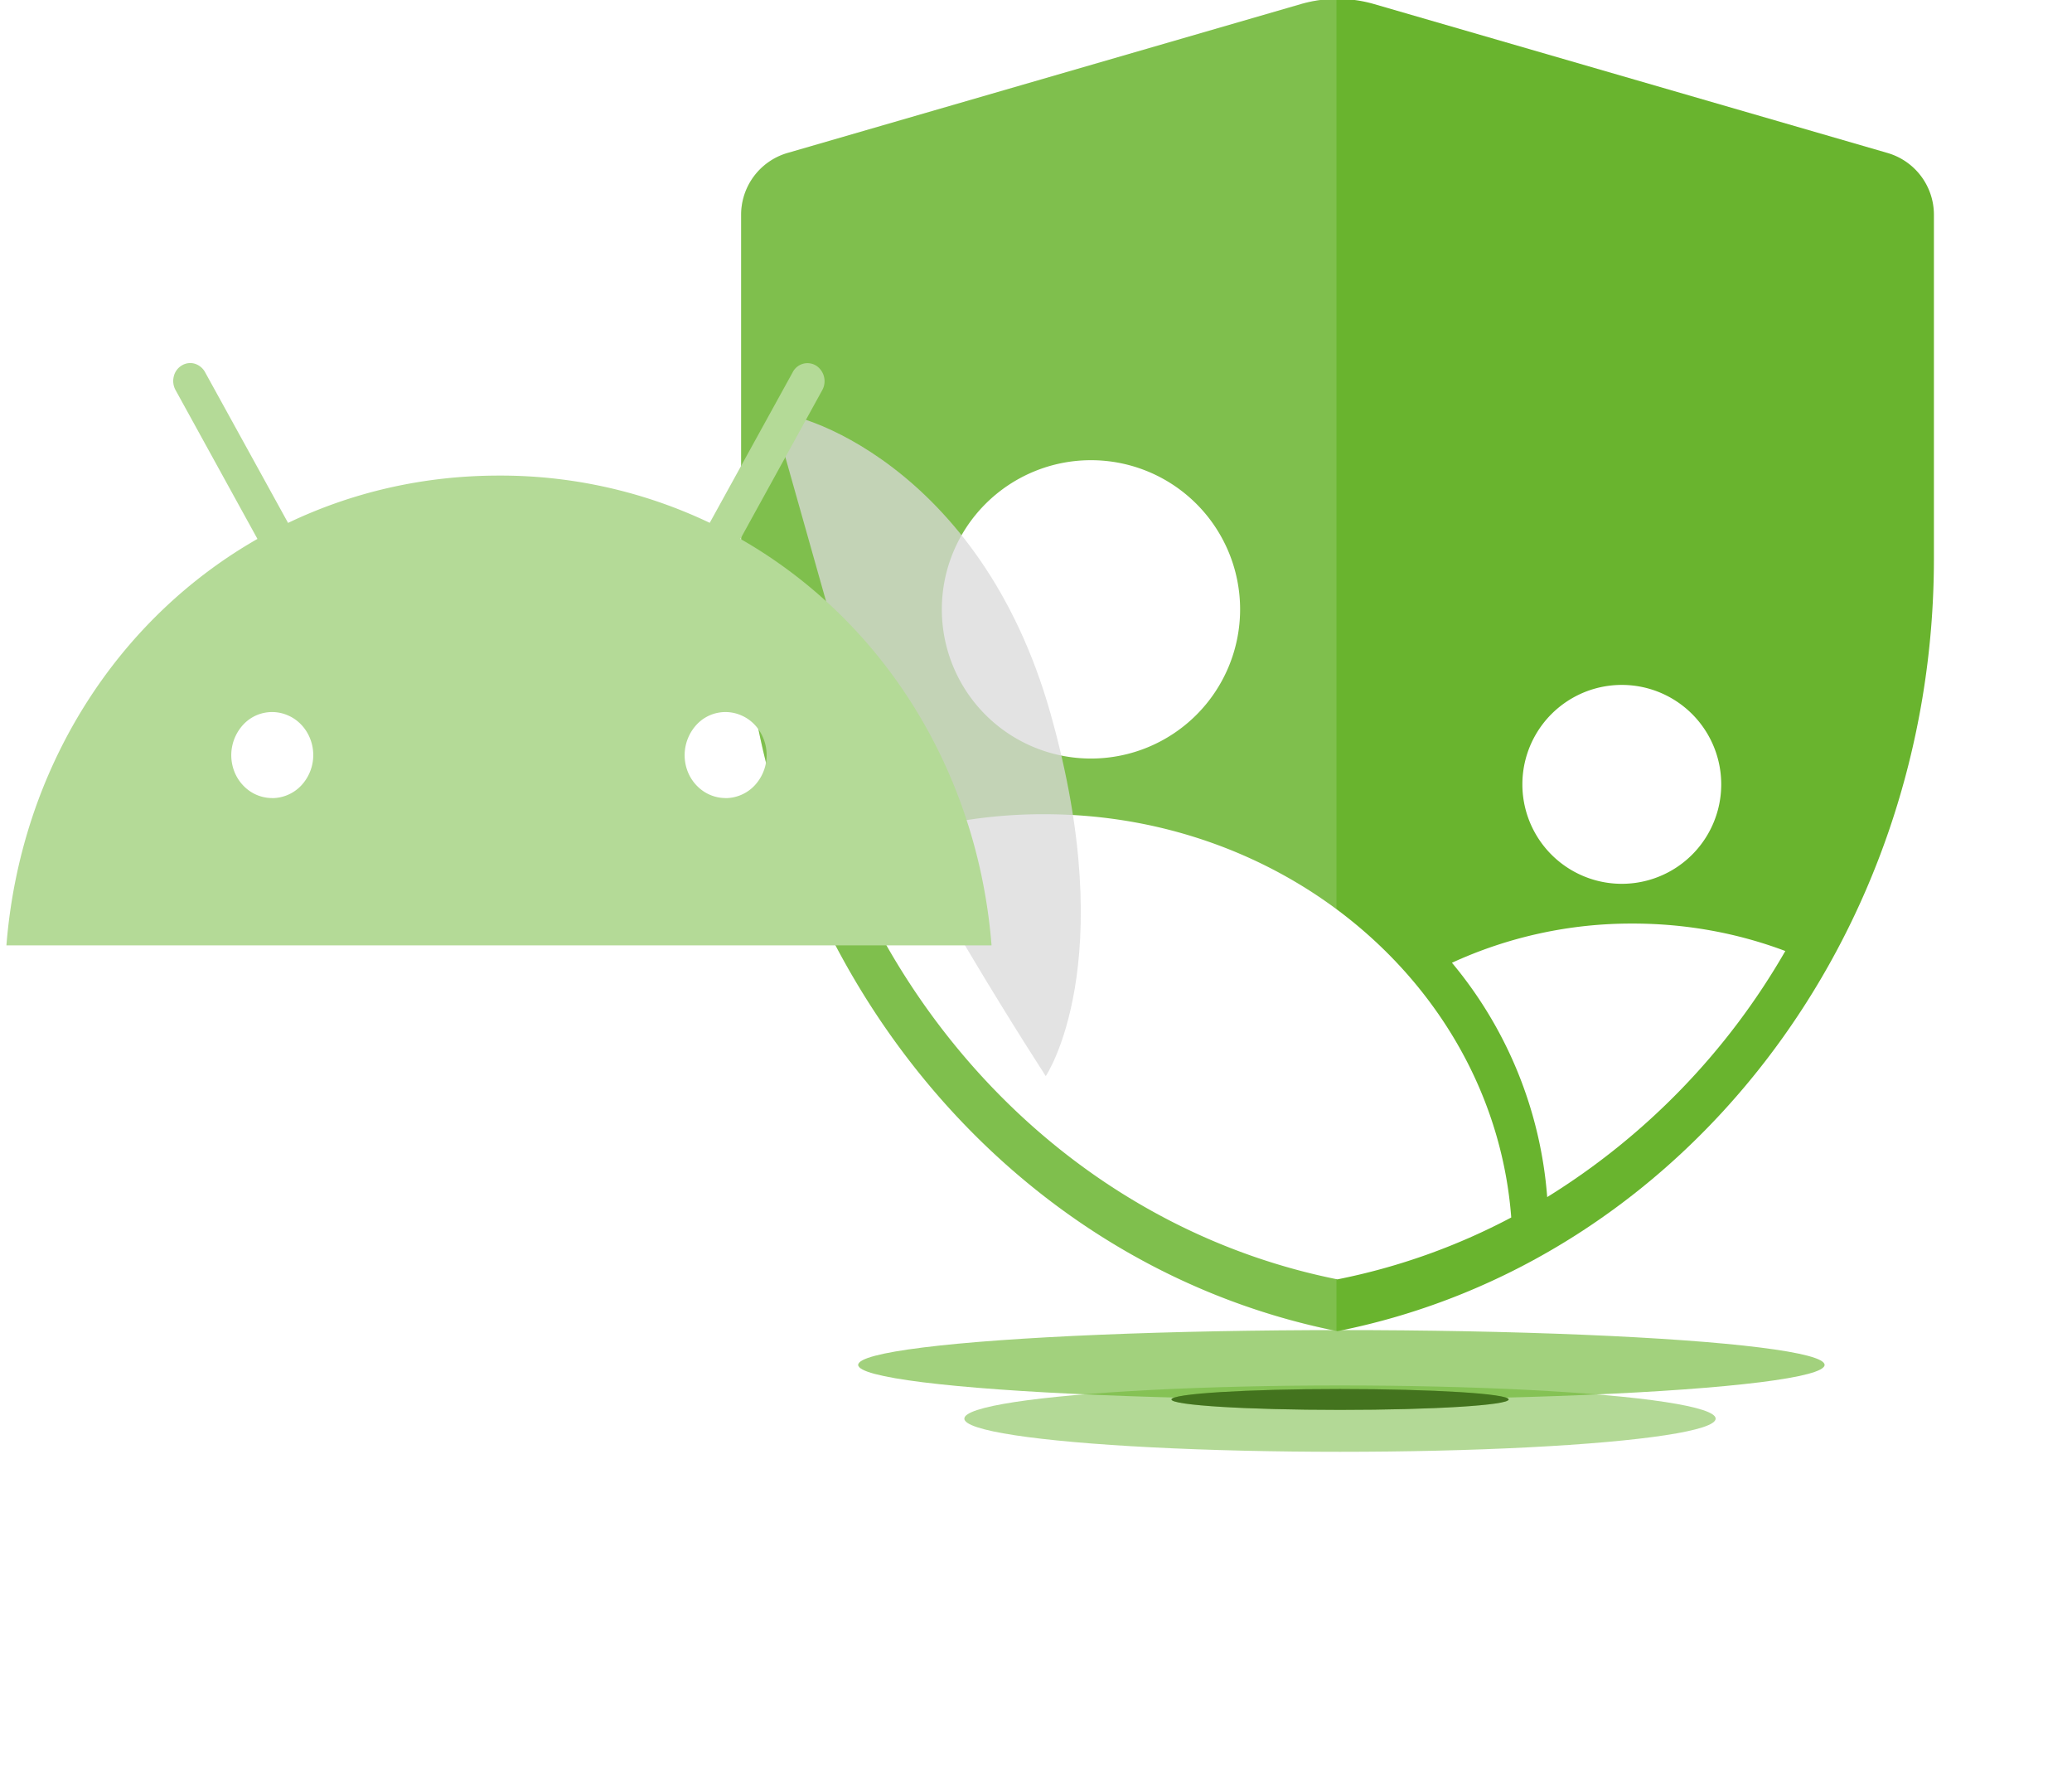 <svg xmlns="http://www.w3.org/2000/svg" width="268" height="230" fill="none"><g clip-path="url(#a)"><g filter="url(#b)" style="mix-blend-mode:multiply"><ellipse cx="173.5" cy="176.5" fill="#69B42E" fill-opacity=".62" rx="62.5" ry="4.5"/></g><g filter="url(#c)" style="mix-blend-mode:multiply"><ellipse cx="173.32" cy="183.45" fill="#69B42E" fill-opacity=".5" rx="48.59" ry="4.29"/></g><g filter="url(#d)" style="mix-blend-mode:multiply"><ellipse cx="173.33" cy="180.97" fill="#69B42E" rx="21.81" ry="1.35"/><ellipse cx="173.33" cy="180.97" fill="#000" fill-opacity=".2" rx="21.81" ry="1.35"/><ellipse cx="173.33" cy="180.97" fill="#000" fill-opacity=".2" rx="21.81" ry="1.35"/></g><path fill="#69B42E" d="M172.99 172.14c-44.71-8.94-77.13-50.93-77.13-99.87V27.74a8.32 8.32 0 0 1 6.04-7.97L168.26.53a17 17 0 0 1 9.48 0l66.36 19.24a8.32 8.32 0 0 1 6.04 7.97v44.53c-.02 48.96-32.44 90.98-77.15 99.87Z"/><path fill="#fff" fill-opacity=".15" fill-rule="evenodd" d="M172.86-.14c-1.56.01-3.1.24-4.6.67L101.9 19.77a8.25 8.25 0 0 0-6.04 7.97v44.53c0 48.89 32.36 90.85 77 99.85V-.14Z" clip-rule="evenodd"/><path fill="#fff" fill-rule="evenodd" d="M230.92 122.98a90.36 90.36 0 0 1-30.8 31.82 53.6 53.6 0 0 0-12.32-30.3 55.6 55.6 0 0 1 23.39-5.07c6.99 0 13.65 1.26 19.73 3.55Z" clip-rule="evenodd"/><path fill="#fff" d="M195.47 157.44a82.44 82.44 0 0 1-22.48 8c-29.17-5.84-52.66-26.92-63.92-54.73a64.22 64.22 0 0 1 26-5.42c31.99 0 58.18 23 60.4 52.15ZM141.11 98.09a19.29 19.29 0 1 0 0-38.58 19.29 19.29 0 0 0 0 38.58ZM209.77 114.29a12.86 12.86 0 1 0 0-25.72 12.86 12.86 0 0 0 0 25.72Z"/><g filter="url(#e)" style="mix-blend-mode:multiply"><path fill="#D9D9D9" fill-opacity=".75" d="M112.79 98.8 100 53.52c2.57-.72 26.72 6.32 35.88 38.76 9.16 32.44-.62 46.88-.62 46.88-6.57-10.18-20.26-32.52-22.47-40.36Z"/></g><g filter="url(#f)"><path fill="#B4DA97" d="M93.85 103.2a5.13 5.13 0 0 1-2.94-.93 5.51 5.51 0 0 1-1.96-2.5 5.82 5.82 0 0 1 1.15-6.06 5.08 5.08 0 0 1 5.78-1.2c.97.41 1.8 1.13 2.38 2.04a5.76 5.76 0 0 1-.66 7.03 5.19 5.19 0 0 1-3.75 1.63Zm-58.64 0a5.13 5.13 0 0 1-2.95-.93 5.51 5.51 0 0 1-1.95-2.5 5.82 5.82 0 0 1 1.15-6.06 5.08 5.08 0 0 1 5.78-1.2c.97.41 1.8 1.13 2.38 2.04a5.76 5.76 0 0 1-.66 7.03 5.2 5.2 0 0 1-3.75 1.63ZM95.76 69.7l10.6-19.26a2.4 2.4 0 0 0-.8-3.16 2.14 2.14 0 0 0-3.02.84L91.8 67.61a62.89 62.89 0 0 0-27.27-6.11c-9.84 0-19.06 2.19-27.27 6.12l-10.74-19.5a2.28 2.28 0 0 0-1.34-1.09 2.1 2.1 0 0 0-1.67.23 2.24 2.24 0 0 0-1.03 1.41 2.42 2.42 0 0 0 .22 1.76l10.6 19.26C15.1 80.08 2.65 99.41.83 122.25h127.42c-1.82-22.84-14.28-42.17-32.48-52.56Z"/></g></g><defs><filter id="b" width="191.82" height="75.82" x="77.59" y="138.59" color-interpolation-filters="sRGB" filterUnits="userSpaceOnUse"><feFlood flood-opacity="0" result="BackgroundImageFix"/><feBlend in="SourceGraphic" in2="BackgroundImageFix" result="shape"/><feGaussianBlur result="effect1_foregroundBlur_28_5364" stdDeviation="16.7"/></filter><filter id="c" width="134.2" height="45.6" x="106.22" y="160.65" color-interpolation-filters="sRGB" filterUnits="userSpaceOnUse"><feFlood flood-opacity="0" result="BackgroundImageFix"/><feBlend in="SourceGraphic" in2="BackgroundImageFix" result="shape"/><feGaussianBlur result="effect1_foregroundBlur_28_5364" stdDeviation="9.26"/></filter><filter id="d" width="70.22" height="29.31" x="138.22" y="166.31" color-interpolation-filters="sRGB" filterUnits="userSpaceOnUse"><feFlood flood-opacity="0" result="BackgroundImageFix"/><feBlend in="SourceGraphic" in2="BackgroundImageFix" result="shape"/><feGaussianBlur result="effect1_foregroundBlur_28_5364" stdDeviation="6.65"/></filter><filter id="e" width="61.65" height="107.54" x="89.08" y="42.55" color-interpolation-filters="sRGB" filterUnits="userSpaceOnUse"><feFlood flood-opacity="0" result="BackgroundImageFix"/><feBlend in="SourceGraphic" in2="BackgroundImageFix" result="shape"/><feGaussianBlur result="effect1_foregroundBlur_28_5364" stdDeviation="5.46"/></filter><filter id="f" width="155" height="155" x="-13" y="10" color-interpolation-filters="sRGB" filterUnits="userSpaceOnUse"><feFlood flood-opacity="0" result="BackgroundImageFix"/><feGaussianBlur in="BackgroundImageFix" stdDeviation="4"/><feComposite in2="SourceAlpha" operator="in" result="effect1_backgroundBlur_28_5364"/><feBlend in="SourceGraphic" in2="effect1_backgroundBlur_28_5364" result="shape"/></filter><clipPath id="a"><path fill="#fff" d="M0 0h268v230H0z"/></clipPath></defs></svg>